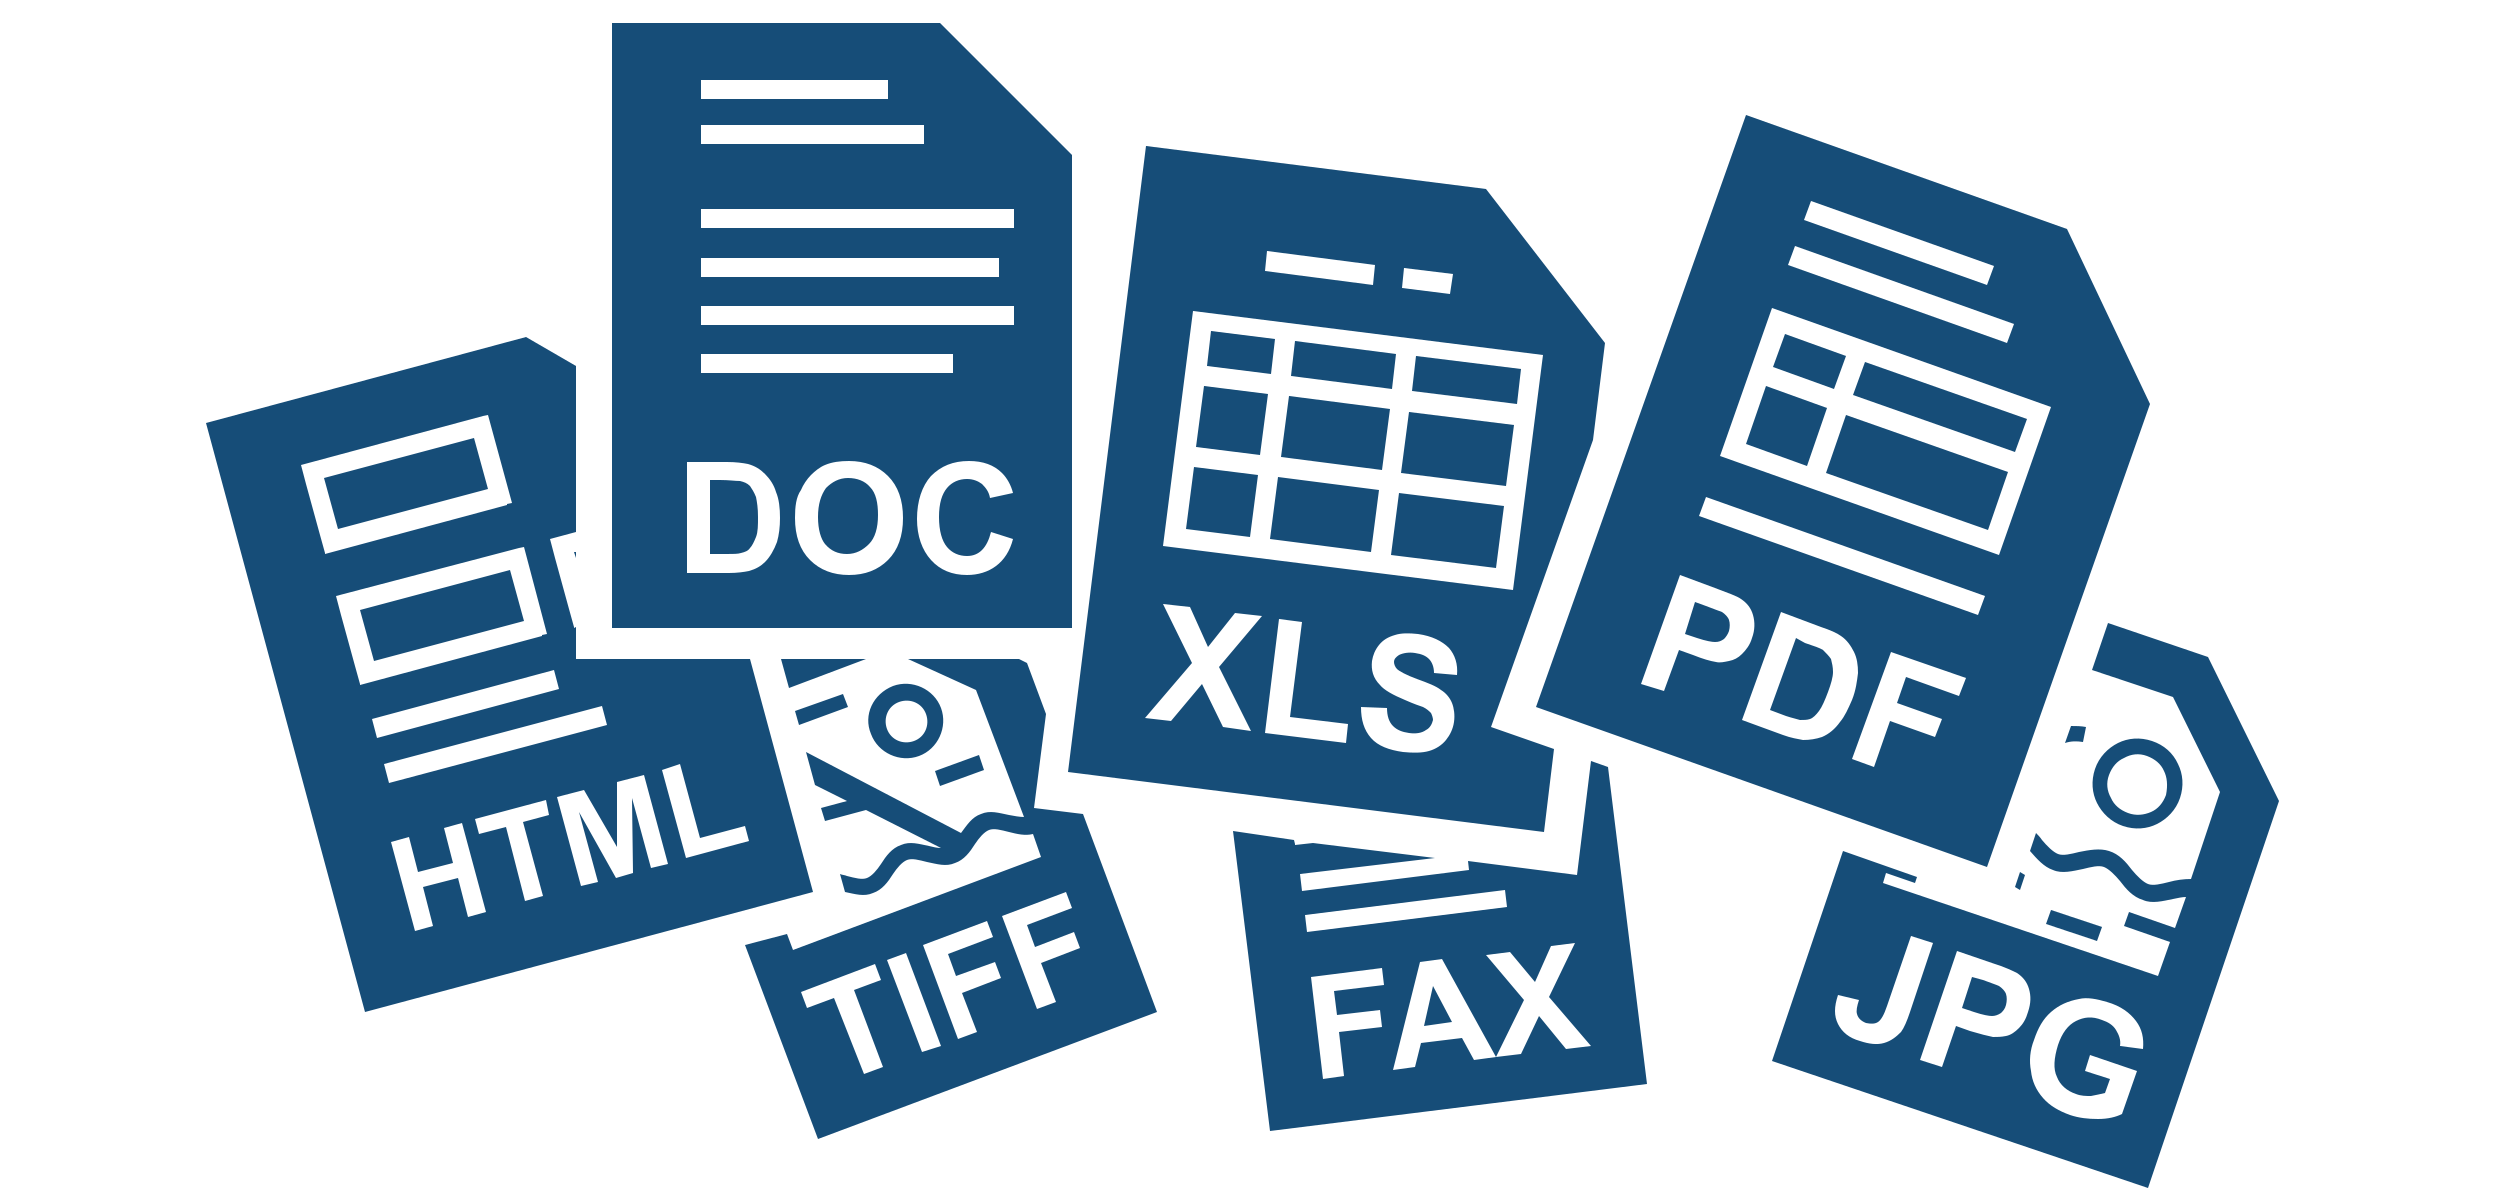 <?xml version="1.0" encoding="utf-8"?>
<!-- Generator: Adobe Illustrator 17.1.0, SVG Export Plug-In . SVG Version: 6.00 Build 0)  -->
<!DOCTYPE svg PUBLIC "-//W3C//DTD SVG 1.1//EN" "http://www.w3.org/Graphics/SVG/1.1/DTD/svg11.dtd">
<svg version="1.1" id="Layer_1" xmlns="http://www.w3.org/2000/svg" xmlns:xlink="http://www.w3.org/1999/xlink" x="0px" y="0px"
	 viewBox="0 0 250 120" enable-background="new 0 0 250 120" style="width: 250px; height: 120px">
<path fill-rule="evenodd" clip-rule="evenodd" fill="#164D78" d="M210.8,62.3l10,3.4l7.1,14.4l-13.1,38.7l-37.6-12.7l7.1-21l7.4,2.6
	l-0.2,0.6l-2.9-1l-0.3,1l27.5,9.3l1.2-3.4l-4.6-1.6l0.5-1.4l4.6,1.6l1.1-3.1c-0.4,0-0.8,0.1-1.3,0.2c-1,0.2-2.1,0.5-3,0.1
	c-1-0.3-1.7-1.1-2.3-1.9c-0.5-0.6-1.1-1.2-1.6-1.4c-0.5-0.2-1.3,0-2.1,0.2c-1,0.2-2.1,0.5-3,0.1c-0.9-0.3-1.6-1.1-2.3-1.9l0.6-1.8
	c0.2,0.2,0.4,0.4,0.6,0.7c0.5,0.6,1.1,1.2,1.6,1.4c0.5,0.2,1.3,0,2.1-0.2c1-0.2,2.1-0.4,3-0.1c1,0.3,1.7,1.1,2.3,1.9
	c0.5,0.6,1.1,1.2,1.6,1.4c0.5,0.2,1.3,0,2.1-0.2c0.7-0.2,1.5-0.3,2.2-0.3l2.9-8.7l-4.7-9.5l-8.1-2.7L210.8,62.3L210.8,62.3z
	 M191.1,93.6l-2.4,7c-0.3,0.9-0.6,1.4-0.9,1.6c-0.3,0.2-0.7,0.2-1.2,0.1c-0.5-0.2-0.8-0.5-0.9-0.9c-0.1-0.3,0-0.8,0.2-1.4l-2.1-0.5
	c-0.4,1.2-0.4,2.1,0,2.9c0.4,0.8,1.1,1.4,2.2,1.7c0.9,0.3,1.7,0.4,2.4,0.2c0.7-0.2,1.2-0.6,1.7-1.1c0.3-0.4,0.6-1.1,0.9-2l2.3-6.9
	L191.1,93.6L191.1,93.6z M192,106l2.2,0.7l1.4-4.1l1.4,0.5c1,0.3,1.8,0.5,2.3,0.6c0.4,0,0.8,0,1.3-0.1c0.5-0.1,0.9-0.4,1.3-0.8
	c0.4-0.4,0.7-0.9,0.9-1.6c0.3-0.9,0.3-1.6,0.1-2.3c-0.2-0.7-0.6-1.2-1.2-1.6c-0.4-0.2-1.2-0.6-2.5-1l-3.5-1.2L192,106L192,106z
	 M197.2,97.7l-1,3.1l1.2,0.4c0.9,0.3,1.5,0.4,1.8,0.4c0.3,0,0.6-0.1,0.9-0.3c0.2-0.2,0.4-0.4,0.5-0.8c0.1-0.4,0.1-0.8,0-1.1
	c-0.1-0.3-0.4-0.6-0.7-0.8c-0.2-0.1-0.8-0.3-1.6-0.6L197.2,97.7L197.2,97.7z M208.5,107.1l2.5,0.8l-0.5,1.4
	c-0.4,0.1-0.9,0.2-1.4,0.3c-0.5,0-1,0-1.5-0.2c-0.9-0.3-1.6-0.9-1.9-1.7c-0.4-0.8-0.3-1.9,0.1-3.2c0.4-1.2,1-2,1.8-2.4
	c0.8-0.4,1.6-0.5,2.6-0.1c0.6,0.2,1.1,0.5,1.4,1c0.3,0.5,0.5,1,0.4,1.6l2.3,0.3c0.1-1.1-0.1-2-0.7-2.8c-0.6-0.8-1.5-1.5-2.9-1.9
	c-1-0.3-2-0.5-2.8-0.3c-1.1,0.2-2,0.6-2.8,1.3c-0.8,0.7-1.3,1.6-1.7,2.8c-0.4,1-0.5,2.1-0.3,3.1c0.1,1,0.5,1.9,1.2,2.7
	c0.7,0.8,1.6,1.3,2.7,1.7c0.9,0.3,1.8,0.4,2.8,0.4c1,0,1.8-0.2,2.4-0.5l1.5-4.3l-4.7-1.6L208.5,107.1L208.5,107.1z M207.1,72.6
	l-0.6,1.7c0.6-0.2,1.2-0.2,1.8-0.1l0.3-1.5C208.1,72.6,207.6,72.6,207.1,72.6L207.1,72.6z M202,87.2l-0.5,1.5L202,89l0.5-1.5
	L202,87.2L202,87.2z M205.1,91l-0.5,1.4l5.1,1.7l0.5-1.4L205.1,91L205.1,91z M215.2,74.1c-1.2-0.4-2.4-0.3-3.4,0.2l0,0
	c-1,0.5-1.9,1.4-2.3,2.6c-0.4,1.2-0.3,2.4,0.2,3.4l0,0c0.5,1,1.4,1.9,2.6,2.3c1.2,0.4,2.4,0.3,3.4-0.2l0,0c1-0.5,1.9-1.4,2.3-2.6
	c0.4-1.2,0.3-2.4-0.2-3.4l0,0C217.3,75.3,216.4,74.5,215.2,74.1L215.2,74.1z M216.4,77.1c-0.3-0.7-0.9-1.2-1.7-1.5
	c-0.8-0.3-1.6-0.2-2.3,0.2c-0.7,0.3-1.2,0.9-1.5,1.7c-0.3,0.8-0.2,1.6,0.2,2.3c0.3,0.7,0.9,1.2,1.7,1.5c0.8,0.3,1.6,0.2,2.3-0.1
	c0.7-0.3,1.2-0.9,1.5-1.7C216.8,78.5,216.7,77.7,216.4,77.1L216.4,77.1z M174.6,11.5l-21,59.2l45.1,16L215,40.4l-8.3-17.5
	L174.6,11.5L174.6,11.5z M199.9,55.5L172,45.6l5.2-14.8l27.9,9.9L199.9,55.5L199.9,55.5z M186.5,36.2l16.2,5.7l-1.2,3.3l-16.2-5.7
	L186.5,36.2L186.5,36.2z M184.6,41.5l16.2,5.7l-2,5.8l-16.2-5.7L184.6,41.5L184.6,41.5z M180.7,46.6l-6.1-2.2l2-5.8l6.1,2.2
	L180.7,46.6L180.7,46.6z M183.4,38.9l-6.1-2.2l1.2-3.3l6.1,2.2L183.4,38.9L183.4,38.9z M179.5,24.6l21.9,7.8l-0.7,1.9l-21.9-7.8
	L179.5,24.6L179.5,24.6z M181.1,20.1l18.3,6.5l-0.7,1.9L180.4,22L181.1,20.1L181.1,20.1z M170.6,49.7l27.9,9.9l-0.7,1.9l-27.9-9.9
	L170.6,49.7L170.6,49.7z M185.2,75.9l2.2,0.8l1.6-4.6l4.5,1.6l0.7-1.8l-4.5-1.6l0.9-2.6l5.3,1.9l0.7-1.8l-7.5-2.6L185.2,75.9
	L185.2,75.9z M178.1,61.2L174.2,72l4.1,1.5c0.8,0.3,1.5,0.4,2,0.5c0.7,0,1.3-0.1,1.9-0.3c0.7-0.3,1.3-0.8,1.8-1.5
	c0.5-0.6,0.8-1.3,1.2-2.2c0.4-1,0.5-1.9,0.6-2.7c0-0.8-0.1-1.5-0.4-2.1c-0.3-0.6-0.7-1.2-1.3-1.6c-0.4-0.3-1.1-0.6-2-0.9L178.1,61.2
	L178.1,61.2z M179.6,63.8l-2.6,7.2l1.6,0.6c0.6,0.2,1.1,0.3,1.4,0.4c0.4,0,0.7,0,1-0.1c0.3-0.1,0.6-0.4,0.9-0.8
	c0.3-0.4,0.6-1.1,0.9-1.9c0.3-0.8,0.5-1.5,0.5-2c0-0.5-0.1-0.9-0.2-1.3c-0.2-0.3-0.5-0.6-0.8-0.9c-0.3-0.2-0.9-0.4-1.8-0.7
	L179.6,63.8L179.6,63.8z M164.1,68.4l3.9-10.9l3.5,1.3c1.3,0.5,2.2,0.8,2.6,1.1c0.6,0.4,1,0.9,1.2,1.6c0.2,0.7,0.2,1.5-0.1,2.3
	c-0.2,0.7-0.6,1.2-1,1.6c-0.4,0.4-0.8,0.6-1.3,0.7c-0.5,0.1-0.9,0.2-1.3,0.1c-0.6-0.1-1.3-0.3-2.3-0.7l-1.4-0.5l-1.5,4.1L164.1,68.4
	L164.1,68.4z M169.5,60.2l1.1,0.4c0.8,0.3,1.3,0.5,1.6,0.6c0.3,0.2,0.6,0.5,0.7,0.8c0.1,0.3,0.1,0.7,0,1.1c-0.1,0.3-0.3,0.6-0.5,0.8
	c-0.3,0.2-0.5,0.3-0.9,0.3c-0.3,0-0.9-0.1-1.8-0.4l-1.2-0.4L169.5,60.2L169.5,60.2z M20.6,42.3l32-8.6l5,2.9v16.6L55,53.9l0,0
	l0.5,1.9l1.4,5.1l0.5,1.8l0,0.1l0.2-0.1v3.2h17.4l6.3,23.3l-44.8,12L20.6,42.3L20.6,42.3z M41.5,93.1l1.8-0.5l-1-3.9l3.5-0.9l1,3.9
	l1.8-0.5l-2.4-8.9l-1.8,0.5l0.9,3.5l-3.5,0.9l-0.9-3.5l-1.8,0.5L41.5,93.1L41.5,93.1z M38.4,76.4l0.5,1.9l21.8-5.8l-0.5-1.9
	L38.4,76.4L38.4,76.4z M37.2,71.9l0.5,1.9l18.2-4.9l-0.5-1.9L37.2,71.9L37.2,71.9z M57.6,55.2l-0.2,0l0.2,0.6V55.2L57.6,55.2z
	 M33.6,59.6L33.6,59.6l0.5,1.9l1.4,5.1l0.5,1.8l0,0.1l18.2-4.9l0-0.1l0.5-0.1l-2.3-8.7l-0.5,0.1l0,0L33.6,59.6L33.6,59.6z M51,57
	l-15,4l1.4,5.1l15-4L51,57L51,57z M48.8,41.5l-0.5,0.1l0,0l-18.2,4.9l0,0l0.5,1.9l1.4,5.1l0.5,1.8l0,0.1l18.2-4.9l0-0.1l0.5-0.1
	L48.8,41.5L48.8,41.5z M33.8,52.9l15-4l-1.4-5.1l-15,4L33.8,52.9L33.8,52.9z M68.6,85.8l6.3-1.7l-0.4-1.5L70,83.8l-2-7.4L66.2,77
	L68.6,85.8L68.6,85.8z M58.1,88.6l1.7-0.4l-1.9-7l3.7,6.6l1.7-0.5l-0.1-7.5l1.9,7l1.7-0.4l-2.4-8.9l-2.7,0.7l0,6.5L58.4,79l-2.7,0.7
	L58.1,88.6L58.1,88.6z M52.5,90.1l1.8-0.5l-2-7.4l2.6-0.7L54.6,80l-7.1,1.9l0.4,1.5l2.7-0.7L52.5,90.1L52.5,90.1z M61.2,2.3v60.5h46
	V15.5L94,2.3H61.2L61.2,2.3z M68.7,46.2v11.1h4.2c0.8,0,1.5-0.1,2-0.2c0.7-0.2,1.2-0.5,1.6-0.9c0.5-0.5,0.9-1.2,1.2-2
	c0.2-0.7,0.3-1.5,0.3-2.4c0-1-0.1-1.9-0.4-2.6c-0.2-0.7-0.6-1.3-1.1-1.8c-0.5-0.5-1-0.8-1.7-1c-0.5-0.1-1.2-0.2-2.1-0.2H68.7
	L68.7,46.2z M71,48v7.4h1.7c0.6,0,1.1,0,1.4-0.1c0.4-0.1,0.7-0.2,0.9-0.5c0.2-0.2,0.4-0.6,0.6-1.1c0.2-0.5,0.2-1.2,0.2-2
	c0-0.9-0.1-1.5-0.2-2c-0.2-0.5-0.4-0.8-0.6-1.1c-0.3-0.3-0.6-0.4-1-0.5C73.5,48.1,72.9,48,72,48H71L71,48z M79.5,51.8
	c0,1.8,0.5,3.2,1.5,4.2c1,1,2.3,1.5,3.9,1.5c1.6,0,2.9-0.5,3.9-1.5c1-1,1.5-2.4,1.5-4.2c0-1.8-0.5-3.2-1.5-4.2c-1-1-2.3-1.5-3.9-1.5
	c-0.9,0-1.7,0.1-2.4,0.4c-0.5,0.2-1,0.6-1.4,1c-0.4,0.4-0.8,1-1,1.5C79.6,49.7,79.5,50.7,79.5,51.8L79.5,51.8z M81.8,51.7
	c0-1.3,0.3-2.2,0.8-2.9c0.6-0.6,1.3-1,2.2-1c0.9,0,1.7,0.3,2.2,0.9c0.6,0.6,0.8,1.6,0.8,2.8c0,1.3-0.3,2.3-0.9,2.9
	c-0.6,0.6-1.3,1-2.2,1c-0.9,0-1.6-0.3-2.2-1C82.1,53.9,81.8,53,81.8,51.7L81.8,51.7z M99.1,53.2l2.2,0.7c-0.3,1.2-0.9,2.1-1.7,2.7
	c-0.8,0.6-1.8,0.9-2.9,0.9c-1.5,0-2.7-0.5-3.6-1.5c-0.9-1-1.4-2.4-1.4-4.1c0-1.8,0.5-3.3,1.4-4.3c1-1,2.2-1.5,3.8-1.5
	c1.4,0,2.5,0.4,3.3,1.2c0.5,0.5,0.9,1.2,1.1,2L99,49.8c-0.1-0.6-0.4-1-0.8-1.4c-0.4-0.3-0.9-0.5-1.5-0.5c-0.8,0-1.5,0.3-2,0.9
	c-0.5,0.6-0.8,1.5-0.8,2.9c0,1.4,0.3,2.4,0.8,3c0.5,0.6,1.2,0.9,2,0.9c0.6,0,1.1-0.2,1.5-0.6C98.6,54.6,98.9,54,99.1,53.2L99.1,53.2
	z M70.1,8h18.7v1.9H70.1V8L70.1,8z M70.1,12.5h22.3v1.9H70.1V12.5L70.1,12.5z M70.1,20.9h31.3v1.9H70.1V20.9L70.1,20.9z M70.1,25.8
	h29.8v1.9H70.1V25.8L70.1,25.8z M70.1,30.6h31.3v1.9H70.1V30.6L70.1,30.6z M70.1,35.4v1.9h25.2v-1.9H70.1L70.1,35.4z M86.4,107.4
	l1.9-0.7L85.4,99l2.7-1l-0.6-1.6l-7.4,2.8l0.6,1.6l2.7-1L86.4,107.4L86.4,107.4z M92.2,105.2L88.7,96l1.9-0.7l3.5,9.3L92.2,105.2
	L92.2,105.2z M95.8,103.9l1.9-0.7l-1.5-3.9l3.9-1.5l-0.6-1.6l-3.9,1.4l-0.8-2.2l4.5-1.7l-0.6-1.6l-6.4,2.4L95.8,103.9L95.8,103.9z
	 M103.7,100.9l-3.5-9.3l6.4-2.4l0.6,1.6l-4.5,1.7l0.8,2.2l3.9-1.5l0.6,1.6l-3.9,1.5l1.5,3.9L103.7,100.9L103.7,100.9z M78.1,65.9
	l0.8,2.9l7.7-2.9H78.1L78.1,65.9z M80.6,75.2l0.9,3.3l3.2,1.6l-2.6,0.7l0.4,1.3l4.1-1.1l7.5,3.8c-0.4,0-0.8-0.1-1.2-0.2
	c-1-0.2-1.9-0.5-2.8-0.1c-0.9,0.3-1.5,1.1-2,1.9c-0.4,0.6-0.9,1.2-1.4,1.4c-0.5,0.2-1.2,0-2-0.2c-0.2-0.1-0.5-0.1-0.7-0.2l0.5,1.8
	c1,0.2,1.9,0.5,2.8,0.1c0.9-0.3,1.5-1.1,2-1.9c0.4-0.6,0.9-1.2,1.4-1.4c0.5-0.2,1.2,0,2,0.2c1,0.2,1.9,0.5,2.8,0.1
	c0.9-0.3,1.5-1.1,2-1.9c0.4-0.6,0.9-1.2,1.4-1.4c0.5-0.2,1.2,0,2,0.2c0.8,0.2,1.6,0.4,2.4,0.2l0.8,2.3l-24.8,9.3l-0.6-1.6l-4.2,1.1
	l7.3,19.4l33.9-12.7l-7.4-19.8l-4.9-0.6l1.2-9.4l-1.9-5.1l-0.8-0.4H90.8l6.8,3.1l4.8,12.7c-0.4,0-1-0.1-1.5-0.2
	c-1-0.2-1.9-0.5-2.8-0.1c-0.9,0.3-1.4,1.1-2,1.9L80.6,75.2L80.6,75.2z M79.5,71.1l0.4,1.4l4.9-1.8l-0.5-1.3L79.5,71.1L79.5,71.1z
	 M93.5,77.1l4.4-1.6l0.5,1.5l-4.4,1.6L93.5,77.1L93.5,77.1z M89.3,68.6c1.9-0.7,4.1,0.3,4.8,2.2c0.7,1.9-0.3,4.1-2.2,4.8
	c-1.9,0.7-4.1-0.3-4.8-2.2C86.3,71.5,87.3,69.4,89.3,68.6L89.3,68.6z M89.9,70.2c1.1-0.4,2.3,0.1,2.7,1.2c0.4,1.1-0.1,2.3-1.2,2.7
	c-1.1,0.4-2.3-0.1-2.7-1.2C88.3,71.8,88.8,70.6,89.9,70.2L89.9,70.2z M129.4,84l0.1,0.4l0,0.1l1.8-0.2l12.2,1.5L130,87.4l0.2,1.7
	l16.7-2.1l-0.1-0.9l10.9,1.4l1.4-11.4l1.7,0.6l3.9,31.7l-37.7,4.7l-3.7-30L129.4,84L129.4,84z M130.5,91.5l0.2,1.7l20-2.5l-0.2-1.7
	L130.5,91.5L130.5,91.5z M149.6,105.7l2.5-0.3l1.8-3.8l2.7,3.3l2.5-0.3l-4.2-4.9l2.6-5.4l-2.4,0.3l-1.6,3.6l-2.5-3l-2.4,0.3l3.8,4.5
	L149.6,105.7L149.6,105.7z M149.6,105.7l-5.4-9.8l-2.2,0.3l-2.7,10.8l2.2-0.3l0.6-2.4l4.1-0.5l1.2,2.2L149.6,105.7L149.6,105.7z
	 M145.2,102.2l-1.9-3.6l-0.9,4L145.2,102.2L145.2,102.2z M132.3,107.9l2.1-0.3l-0.5-4.4l4.3-0.5l-0.2-1.7l-4.3,0.5l-0.3-2.4l5-0.6
	l-0.2-1.7l-7.1,0.9L132.3,107.9L132.3,107.9z M114.6,14.6l34,4.3l11.9,15.4l-1.2,9.7l-10.2,28.7l6.3,2.2l-1,8.3l-47.6-6L114.6,14.6
	L114.6,14.6z M119.3,31.1l35,4.4l-3,23.5l-35-4.4C117.3,46.7,118.3,38.9,119.3,31.1L119.3,31.1z M141.6,35.6l-0.4,3.5l10.5,1.3
	l0.4-3.5L141.6,35.6L141.6,35.6z M140.9,41.2l-0.8,6.1l10.5,1.3l0.8-6.1L140.9,41.2L140.9,41.2z M139.9,49.3l-0.8,6.2l10.5,1.3
	l0.8-6.2L139.9,49.3L139.9,49.3z M137.1,55.2l0.8-6.2l-10.1-1.3l-0.8,6.2L137.1,55.2L137.1,55.2z M138.2,47l0.8-6.1l-10.1-1.3
	l-0.8,6.1L138.2,47L138.2,47z M139.2,38.9l0.4-3.5l-10.1-1.3l-0.4,3.5L139.2,38.9L139.2,38.9z M140.4,26.8l-0.2,2l4.8,0.6l0.3-2
	L140.4,26.8L140.4,26.8z M126.7,25.1l-0.2,2l10.8,1.4l0.2-2L126.7,25.1L126.7,25.1z M125,53.7l0.8-6.2l-6.4-0.8l-0.8,6.2L125,53.7
	L125,53.7z M127.5,33.9l-6.4-0.8l-0.4,3.5l6.4,0.8L127.5,33.9L127.5,33.9z M126.8,39.4l-6.4-0.8l-0.8,6.1l6.4,0.8L126.8,39.4
	L126.8,39.4z M114.5,71.8l4.7-5.5l-2.9-5.9l2.7,0.3l1.8,4l2.7-3.4l2.7,0.3l-4.3,5.1l3.2,6.4l-2.8-0.4l-2.1-4.3l-3.1,3.7L114.5,71.8
	L114.5,71.8z M126.5,73.3l8.1,1l0.2-1.9l-5.8-0.7l1.2-9.5l-2.3-0.3L126.5,73.3L126.5,73.3z M136.1,70.7c0,1.3,0.3,2.3,1,3.1
	c0.7,0.8,1.8,1.2,3.2,1.4c1,0.1,1.9,0.1,2.6-0.1c0.7-0.2,1.3-0.6,1.7-1.1c0.4-0.5,0.7-1.1,0.8-1.8c0.1-0.7,0-1.4-0.2-1.9
	c-0.2-0.5-0.6-1-1.1-1.3c-0.5-0.4-1.3-0.7-2.4-1.1c-1.1-0.4-1.8-0.8-2-1c-0.2-0.2-0.3-0.5-0.3-0.7c0-0.3,0.2-0.5,0.5-0.7
	c0.4-0.2,1-0.3,1.6-0.2c0.7,0.1,1.1,0.3,1.4,0.6c0.3,0.3,0.5,0.8,0.5,1.4l2.3,0.2c0.1-1.1-0.2-2-0.8-2.7c-0.7-0.7-1.7-1.2-3.1-1.4
	c-0.9-0.1-1.7-0.1-2.3,0.1c-0.7,0.2-1.2,0.5-1.6,1c-0.4,0.5-0.6,1-0.7,1.6c-0.1,0.9,0.1,1.7,0.8,2.4c0.4,0.5,1.3,1,2.5,1.5
	c0.9,0.4,1.5,0.6,1.8,0.7c0.4,0.2,0.6,0.4,0.8,0.6c0.1,0.2,0.2,0.5,0.2,0.7c-0.1,0.4-0.3,0.8-0.7,1c-0.4,0.3-1,0.4-1.7,0.3
	c-0.7-0.1-1.2-0.3-1.6-0.7c-0.4-0.4-0.6-1-0.6-1.8L136.1,70.7z"/>
</svg>
